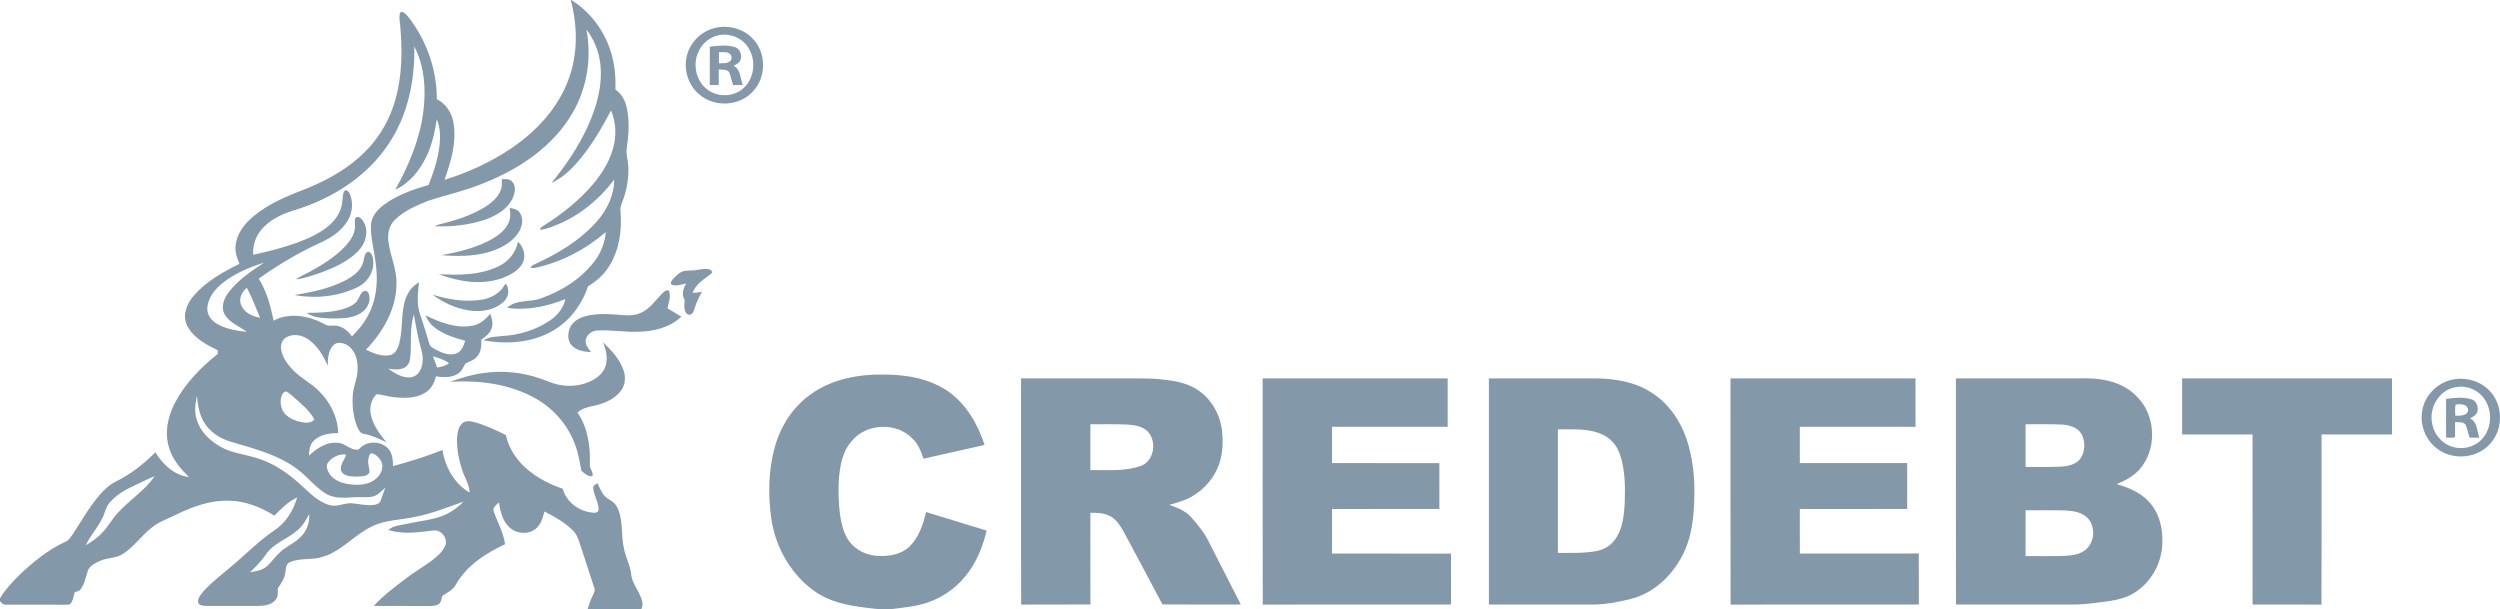 <svg width="156" height="38" viewBox="0 0 156 38" fill="none" xmlns="http://www.w3.org/2000/svg">
<path d="M35.613 0H35.645C36.873 0.755 37.782 2.01 38.168 3.408C38.374 4.116 38.421 4.858 38.406 5.593C38.795 5.853 39.022 6.288 39.114 6.743C39.297 7.579 39.226 8.445 39.105 9.285C39.054 9.64 39.185 9.984 39.203 10.336C39.25 11.112 39.108 11.894 38.825 12.615C38.752 12.797 38.69 12.989 38.72 13.189C38.819 14.352 38.649 15.581 38.029 16.583C37.703 17.12 37.227 17.547 36.693 17.862C36.308 19.027 35.521 20.068 34.452 20.665C33.16 21.401 31.602 21.495 30.167 21.239C30.506 21.01 30.926 21.013 31.317 20.969C32.381 20.915 33.444 20.595 34.332 19.99C34.791 19.679 35.166 19.221 35.277 18.663C34.132 19.125 32.876 19.392 31.642 19.21C32.216 18.66 33.074 18.882 33.76 18.616C35.048 18.164 36.266 17.398 37.106 16.295C37.502 15.771 37.746 15.137 37.802 14.479C36.547 15.561 35.041 16.354 33.427 16.706C33.315 16.731 33.203 16.731 33.092 16.707C33.148 16.619 33.227 16.548 33.324 16.507C34.773 15.851 36.188 15.019 37.253 13.808C37.882 13.093 38.325 12.179 38.326 11.208C37.398 12.445 36.162 13.457 34.731 14.035C34.399 14.166 34.063 14.305 33.706 14.343C33.681 14.206 33.826 14.159 33.907 14.091C35.037 13.387 36.097 12.549 36.971 11.533C37.611 10.778 38.155 9.898 38.338 8.908C38.463 8.233 38.392 7.524 38.128 6.891C37.57 7.963 36.953 9.009 36.185 9.941C35.689 10.535 35.123 11.096 34.411 11.414C35.288 10.354 36.064 9.202 36.649 7.95C37.207 6.739 37.601 5.4 37.468 4.052C37.392 3.247 37.074 2.478 36.593 1.836C36.928 3.596 36.64 5.477 35.739 7.025C34.533 9.127 32.432 10.525 30.244 11.404C29.104 11.888 27.89 12.146 26.717 12.53C25.972 12.831 25.199 13.158 24.621 13.739C24.245 14.111 24.158 14.679 24.254 15.185C24.38 16.04 24.773 16.849 24.74 17.729C24.726 19.296 23.89 20.727 22.835 21.821C23.308 22.045 23.834 22.277 24.367 22.154C24.79 22.025 24.902 21.531 24.973 21.145C25.159 20.209 24.991 19.188 25.456 18.321C25.604 18.015 25.863 17.786 26.146 17.611C26.072 18.285 25.984 18.991 26.222 19.642C26.431 20.242 26.604 20.853 26.793 21.459C26.843 21.654 27.048 21.73 27.201 21.824C27.584 22.019 28.033 22.209 28.463 22.062C28.8 21.941 28.929 21.576 29.032 21.262C28.331 21.077 27.612 20.852 27.044 20.376C26.816 20.195 26.671 19.936 26.546 19.677C27.46 20.114 28.476 20.526 29.503 20.319C29.953 20.235 30.309 19.923 30.592 19.576C30.679 19.849 30.783 20.143 30.693 20.43C30.61 20.782 30.305 21.001 30.032 21.198C30.044 21.553 30.028 21.941 29.788 22.224C29.609 22.473 29.301 22.544 29.047 22.683C28.911 22.884 28.838 23.138 28.63 23.28C28.22 23.59 27.677 23.55 27.198 23.489C27.108 23.894 26.901 24.287 26.537 24.501C25.928 24.879 25.174 24.859 24.491 24.771C24.158 24.737 23.837 24.613 23.503 24.6C23.146 24.925 23.039 25.457 23.15 25.918C23.293 26.566 23.71 27.099 24.116 27.601C23.657 27.381 23.191 27.158 22.686 27.068C22.466 27.039 22.371 26.808 22.289 26.629C22.043 26.005 21.967 25.32 22.013 24.653C22.047 24.107 22.313 23.605 22.315 23.054C22.338 22.507 22.186 21.879 21.706 21.562C21.441 21.387 21.037 21.297 20.791 21.549C20.475 21.889 20.458 22.387 20.446 22.827C20.186 22.203 19.819 21.596 19.267 21.196C18.871 20.908 18.308 20.794 17.869 21.047C17.619 21.186 17.495 21.493 17.537 21.773C17.612 22.32 17.967 22.773 18.345 23.149C18.808 23.619 19.415 23.91 19.88 24.379C20.594 25.062 21.069 26.012 21.106 27.014C20.564 27.038 19.954 27.102 19.558 27.523C19.319 27.762 19.295 28.114 19.275 28.432C19.773 27.976 20.398 27.539 21.105 27.64C21.576 27.664 21.897 28.152 22.391 28.044C22.844 27.468 23.821 27.481 24.271 28.052C24.503 28.341 24.514 28.728 24.525 29.083C25.57 28.804 26.606 28.485 27.61 28.079C27.774 29.15 28.359 30.188 29.302 30.736C29.286 30.215 28.979 29.781 28.829 29.297C28.629 28.671 28.5 28.012 28.52 27.352C28.543 27.012 28.593 26.622 28.871 26.392C29.086 26.222 29.378 26.287 29.621 26.346C30.299 26.538 30.941 26.837 31.572 27.15C31.755 28.06 32.331 28.841 33.045 29.403C33.661 29.895 34.376 30.245 35.117 30.499C35.357 31.385 36.232 31.976 37.116 31.996C37.22 31.996 37.359 31.919 37.352 31.798C37.362 31.321 37.035 30.915 37.02 30.442C37.006 30.282 37.181 30.232 37.279 30.147C37.387 30.371 37.483 30.601 37.619 30.81C37.829 31.158 38.294 31.237 38.485 31.605C38.93 32.422 38.721 33.393 38.944 34.267C39.048 34.78 39.304 35.25 39.38 35.77C39.417 36.502 40.072 37.029 40.1 37.766C40.08 37.845 40.055 37.923 40.024 38H36.669C36.756 37.73 36.837 37.456 36.967 37.203C37.038 37.039 37.168 36.866 37.084 36.68C36.798 35.789 36.504 34.9 36.211 34.012C36.108 33.689 36.002 33.351 35.755 33.108C35.248 32.592 34.606 32.245 33.971 31.917C33.883 32.274 33.782 32.651 33.513 32.917C33.035 33.416 32.156 33.33 31.711 32.827C31.338 32.431 31.216 31.877 31.135 31.354C30.985 31.504 30.71 31.666 30.81 31.92C31.047 32.6 31.423 33.237 31.514 33.964C30.3 34.524 29.097 35.303 28.428 36.511C28.24 36.831 27.888 36.986 27.594 37.184C27.544 37.353 27.546 37.564 27.394 37.68C27.189 37.831 26.92 37.808 26.681 37.815C25.563 37.806 24.445 37.818 23.327 37.808C23.912 37.16 24.617 36.644 25.305 36.117C25.839 35.702 26.429 35.369 26.968 34.962C27.278 34.718 27.6 34.454 27.766 34.084C28 33.605 27.511 33.002 27.002 33.107C26.085 33.221 25.129 33.357 24.229 33.069C24.583 32.764 25.073 32.77 25.503 32.663C26.284 32.493 27.104 32.44 27.837 32.095C28.24 31.896 28.612 31.632 28.921 31.302C27.928 31.655 26.944 32.052 25.905 32.251C25.016 32.455 24.066 32.428 23.231 32.838C22.135 33.346 21.341 34.378 20.168 34.737C19.491 34.972 18.736 34.789 18.076 35.086C17.834 35.187 17.841 35.479 17.808 35.7C17.773 36.086 17.539 36.404 17.336 36.718C17.337 36.967 17.365 37.252 17.181 37.449C16.912 37.761 16.469 37.801 16.085 37.811C15.013 37.812 13.941 37.814 12.869 37.811C12.678 37.802 12.363 37.785 12.355 37.527C12.377 37.254 12.575 37.041 12.744 36.844C13.254 36.294 13.849 35.835 14.423 35.358C15.196 34.714 15.906 33.994 16.711 33.389C17.009 33.163 17.335 32.972 17.6 32.703C18.054 32.244 18.363 31.655 18.546 31.037C17.986 31.294 17.55 31.743 17.121 32.177C16.27 31.635 15.294 31.26 14.28 31.243C13.124 31.208 12.011 31.616 10.983 32.116C10.465 32.375 9.9 32.56 9.449 32.94C8.815 33.433 8.356 34.129 7.675 34.562C7.257 34.842 6.731 34.793 6.28 34.982C6.003 35.099 5.715 35.244 5.533 35.493C5.349 35.923 5.312 36.424 5.01 36.798C4.926 36.903 4.78 36.904 4.662 36.945C4.601 37.184 4.565 37.44 4.422 37.646C4.349 37.759 4.197 37.716 4.085 37.734C2.852 37.729 1.618 37.736 0.385 37.73C0.216 37.751 0.088 37.638 0 37.505V37.334C0.312 36.804 0.74 36.355 1.168 35.92C2.057 35.076 3.022 34.275 4.146 33.776C4.33 33.672 4.435 33.479 4.555 33.312C5.092 32.489 5.578 31.626 6.222 30.882C6.507 30.551 6.832 30.246 7.224 30.052C8.147 29.597 8.971 28.956 9.695 28.223C10.161 28.983 10.878 29.666 11.794 29.767C11.281 29.268 10.793 28.707 10.572 28.007C10.246 27.053 10.46 25.998 10.921 25.128C11.559 23.922 12.526 22.928 13.582 22.09C13.583 22.031 13.585 21.914 13.587 21.855C12.835 21.484 12.002 21.053 11.643 20.24C11.38 19.615 11.676 18.925 12.092 18.45C12.865 17.56 13.908 16.97 14.951 16.462C14.785 16.112 14.657 15.729 14.701 15.335C14.765 14.606 15.235 13.99 15.771 13.533C16.689 12.756 17.805 12.274 18.914 11.851C20.169 11.361 21.385 10.723 22.404 9.824C23.249 9.085 23.932 8.152 24.362 7.106C25.048 5.448 25.14 3.605 24.994 1.833C24.977 1.486 24.875 1.13 24.966 0.785C25.16 0.667 25.321 0.888 25.444 1.013C26.599 2.467 27.263 4.32 27.258 6.191C27.831 6.468 28.203 7.051 28.3 7.677C28.499 8.885 28.138 10.095 27.735 11.222C29.221 10.766 30.65 10.105 31.941 9.229C33.45 8.203 34.769 6.799 35.436 5.063C36.067 3.458 36.059 1.652 35.613 0ZM25.852 2.894C25.901 5.02 25.44 7.211 24.244 8.987C22.902 11.017 20.751 12.369 18.477 13.083C17.651 13.326 16.805 13.693 16.259 14.396C15.923 14.815 15.768 15.36 15.797 15.897C16.73 15.702 17.654 15.461 18.551 15.138C19.259 14.875 19.965 14.561 20.544 14.061C20.985 13.683 21.32 13.147 21.363 12.553C21.398 12.343 21.37 12.107 21.487 11.921C21.606 11.785 21.771 11.963 21.822 12.08C22.049 12.607 22.004 13.24 21.716 13.735C21.352 14.369 20.726 14.798 20.084 15.104C18.697 15.726 17.382 16.505 16.143 17.39C16.649 18.176 16.885 19.1 17.072 20.009C18.081 19.466 19.31 19.712 20.274 20.237C20.499 20.391 20.776 20.277 21.024 20.332C21.419 20.392 21.732 20.674 21.962 20.988C22.437 20.525 22.853 19.989 23.118 19.374C23.54 18.436 23.579 17.372 23.437 16.365C23.35 15.601 23.122 14.85 23.144 14.076C23.155 13.52 23.555 13.077 23.973 12.765C24.798 12.164 25.772 11.82 26.742 11.543C27.058 10.748 27.332 9.926 27.428 9.071C27.488 8.525 27.475 7.954 27.255 7.443C27.13 8.243 26.96 9.047 26.601 9.777C26.186 10.635 25.55 11.439 24.669 11.832C25.501 10.335 26.183 8.723 26.411 7.01C26.592 5.627 26.501 4.147 25.852 2.894ZM13.891 17.658C13.408 18.046 12.968 18.587 12.938 19.238C12.916 19.637 13.179 19.987 13.503 20.182C14.073 20.531 14.749 20.643 15.402 20.708C14.941 20.363 14.349 20.154 14.032 19.644C13.759 19.192 13.965 18.635 14.258 18.251C14.848 17.471 15.674 16.924 16.475 16.39C15.559 16.675 14.653 17.058 13.891 17.658ZM15.023 18.97C15.194 19.483 15.73 19.749 16.227 19.827C15.956 19.205 15.731 18.558 15.403 17.964C15.11 18.196 14.899 18.588 15.023 18.97ZM25.583 22.416C25.556 22.653 25.407 22.875 25.187 22.967C24.882 23.106 24.54 23.043 24.22 23.004C24.601 23.274 25.025 23.544 25.506 23.553C25.777 23.563 26.039 23.414 26.18 23.181C26.417 22.787 26.421 22.292 26.3 21.86C26.088 21.129 25.957 20.378 25.83 19.628C25.528 20.527 25.715 21.492 25.583 22.416ZM27.016 22.234C27.098 22.47 27.185 22.704 27.278 22.936C27.534 22.883 27.807 22.845 28.014 22.667C27.723 22.437 27.364 22.337 27.016 22.234ZM17.724 24.468C17.47 24.716 17.477 25.13 17.574 25.45C17.721 25.941 18.22 26.194 18.677 26.311C18.991 26.386 19.382 26.45 19.621 26.174C19.279 25.555 18.702 25.12 18.188 24.658C18.052 24.57 17.9 24.35 17.724 24.468ZM12.264 26.149C12.479 26.917 13.09 27.497 13.759 27.878C14.502 28.301 15.371 28.353 16.166 28.629C17.079 28.928 17.89 29.479 18.612 30.111C19.221 30.639 19.782 31.309 20.587 31.523C21.056 31.654 21.502 31.36 21.97 31.406C22.413 31.443 22.855 31.557 23.301 31.511C23.48 31.493 23.697 31.424 23.756 31.23C23.852 30.964 23.953 30.699 24.039 30.429C23.796 30.649 23.567 30.925 23.232 30.992C22.84 31.061 22.443 30.997 22.049 31.028C21.482 31.063 20.868 31.119 20.356 30.816C19.694 30.422 19.224 29.783 18.612 29.323C17.444 28.41 15.985 28.032 14.593 27.619C13.917 27.448 13.254 27.101 12.843 26.513C12.453 25.994 12.347 25.337 12.289 24.705C12.187 25.178 12.119 25.678 12.264 26.149ZM22.991 28.618C22.918 28.909 23.064 29.191 23.054 29.479C22.909 29.755 22.545 29.72 22.282 29.74C21.944 29.727 21.482 29.749 21.293 29.4C21.172 29.018 21.506 28.712 21.601 28.366C21.173 28.302 20.731 28.518 20.473 28.86C20.309 29.082 20.434 29.372 20.565 29.576C20.846 29.99 21.352 30.162 21.824 30.22C22.363 30.291 22.965 30.266 23.412 29.913C23.737 29.672 23.97 29.224 23.808 28.819C23.69 28.579 23.481 28.367 23.226 28.288C23.055 28.258 23.015 28.494 22.991 28.618ZM8.3 30.339C7.762 30.581 7.246 30.901 6.853 31.352C6.718 31.503 6.621 31.685 6.565 31.88C6.326 32.682 5.711 33.283 5.346 34.02C5.761 33.803 6.138 33.512 6.452 33.163C6.798 32.793 7.027 32.328 7.385 31.968C8.102 31.18 9.045 30.612 9.647 29.715C9.186 29.896 8.751 30.134 8.3 30.339ZM18.546 33.098C17.927 33.653 17.05 33.892 16.581 34.617C16.299 35.017 15.957 35.37 15.603 35.706C15.975 35.65 16.374 35.585 16.666 35.324C16.956 35.063 17.167 34.729 17.461 34.471C17.829 34.112 18.319 33.923 18.693 33.572C19.112 33.202 19.342 32.64 19.289 32.077C19.1 32.457 18.881 32.831 18.546 33.098Z" fill="#8398A9"/>
<path d="M44.691 1.727C45.484 1.559 46.361 1.789 46.937 2.377C47.809 3.224 47.841 4.759 47.026 5.656C46.195 6.633 44.589 6.729 43.633 5.889C42.931 5.31 42.629 4.302 42.876 3.422C43.102 2.569 43.84 1.898 44.691 1.727ZM44.915 2.187C44.321 2.281 43.795 2.704 43.564 3.265C43.215 4.055 43.445 5.083 44.149 5.593C44.815 6.098 45.834 6.055 46.434 5.462C47.1 4.83 47.188 3.709 46.678 2.953C46.309 2.37 45.584 2.068 44.915 2.187Z" fill="#8398A9"/>
<path d="M44.293 2.911C44.803 2.857 45.337 2.784 45.838 2.933C46.184 3.024 46.34 3.476 46.187 3.786C46.105 3.95 45.928 4.023 45.777 4.103C46.224 4.34 46.189 4.895 46.351 5.31C46.149 5.307 45.949 5.307 45.748 5.307C45.653 5.053 45.612 4.781 45.511 4.53C45.376 4.301 45.07 4.363 44.851 4.333C44.849 4.658 44.849 4.982 44.85 5.306C44.662 5.306 44.475 5.307 44.289 5.307C44.291 4.508 44.286 3.709 44.293 2.911ZM44.861 3.259C44.859 3.489 44.858 3.72 44.859 3.95C45.084 3.935 45.339 3.976 45.535 3.837C45.701 3.72 45.681 3.442 45.514 3.338C45.322 3.208 45.077 3.264 44.861 3.259Z" fill="#8398A9"/>
<path d="M31.315 11.181C31.539 11.166 31.804 11.152 31.967 11.341C32.224 11.623 32.13 12.057 31.989 12.374C31.66 13.066 30.951 13.464 30.264 13.709C29.257 14.047 28.182 14.157 27.127 14.121C27.343 13.983 27.606 13.964 27.849 13.893C28.682 13.666 29.512 13.38 30.254 12.923C30.664 12.661 31.069 12.33 31.249 11.86C31.335 11.644 31.317 11.408 31.315 11.181Z" fill="#8398A9"/>
<path d="M31.806 12.973C32.031 13.016 32.29 13.054 32.429 13.263C32.698 13.651 32.584 14.186 32.328 14.55C31.892 15.183 31.168 15.536 30.454 15.741C29.507 16.008 28.513 16 27.54 15.923C28.526 15.745 29.514 15.513 30.419 15.068C30.947 14.799 31.495 14.45 31.746 13.882C31.879 13.597 31.839 13.275 31.806 12.973Z" fill="#8398A9"/>
<path d="M22.232 13.551C22.473 13.48 22.643 13.743 22.735 13.931C23.015 14.513 22.793 15.215 22.361 15.656C21.693 16.349 20.788 16.731 19.904 17.053C19.431 17.204 18.959 17.386 18.462 17.433C18.724 17.23 19.039 17.122 19.325 16.959C20.12 16.526 20.903 16.039 21.534 15.377C21.878 15.006 22.201 14.535 22.149 14C22.155 13.85 22.098 13.662 22.232 13.551Z" fill="#8398A9"/>
<path d="M32.318 15.083C32.695 15.415 32.849 16.023 32.583 16.47C32.319 16.912 31.84 17.154 31.383 17.338C30.085 17.821 28.639 17.583 27.374 17.108C28.638 17.175 29.975 17.179 31.139 16.603C31.738 16.315 32.2 15.752 32.318 15.083Z" fill="#8398A9"/>
<path d="M22.695 16.213C22.747 16.025 22.76 15.74 23 15.705C23.252 15.812 23.282 16.133 23.292 16.376C23.315 17.033 22.893 17.644 22.315 17.918C21.105 18.506 19.701 18.652 18.385 18.41C19.401 18.242 20.423 18.032 21.362 17.592C21.936 17.312 22.588 16.908 22.695 16.213Z" fill="#8398A9"/>
<path d="M43.388 16.861C43.676 16.819 43.972 16.735 44.263 16.811C44.368 16.839 44.492 16.951 44.396 17.064C43.961 17.411 43.409 17.712 43.221 18.277C43.418 18.273 43.615 18.248 43.809 18.2C43.63 18.513 43.466 18.837 43.363 19.184C43.305 19.347 43.271 19.562 43.087 19.631C42.93 19.683 42.798 19.55 42.753 19.412C42.671 19.183 42.711 18.934 42.718 18.697C42.502 18.377 42.642 17.992 42.815 17.689C42.526 17.753 42.215 17.869 41.923 17.773C41.779 17.664 41.92 17.512 41.996 17.411C42.197 17.192 42.425 16.957 42.728 16.905C42.947 16.874 43.169 16.893 43.388 16.861Z" fill="#8398A9"/>
<path d="M31.477 17.804C31.532 17.668 31.645 17.756 31.652 17.866C31.796 18.21 31.678 18.62 31.401 18.856C30.803 19.379 29.956 19.492 29.199 19.362C28.397 19.228 27.645 18.87 26.989 18.39C27.981 18.687 29.038 18.871 30.069 18.7C30.631 18.605 31.182 18.316 31.477 17.804Z" fill="#8398A9"/>
<path d="M22.623 18.217C22.729 18.107 22.927 18.141 22.987 18.284C23.19 18.703 22.956 19.215 22.604 19.473C22.064 19.878 21.357 19.871 20.715 19.874C20.178 19.851 19.591 19.847 19.132 19.523C19.9 19.519 20.679 19.499 21.422 19.282C21.693 19.199 21.966 19.09 22.18 18.897C22.392 18.715 22.424 18.407 22.623 18.217Z" fill="#8398A9"/>
<path d="M41.275 18.358C41.401 18.242 41.547 18.058 41.738 18.134C41.886 18.492 41.721 18.881 41.652 19.241C41.939 19.414 42.228 19.584 42.515 19.757C41.788 20.453 40.761 20.691 39.787 20.7C38.946 20.732 38.11 20.569 37.271 20.623C36.932 20.635 36.601 20.885 36.545 21.233C36.509 21.527 36.721 21.76 36.883 21.976C36.464 21.943 35.997 21.886 35.688 21.564C35.402 21.273 35.413 20.802 35.569 20.449C35.734 20.073 36.112 19.852 36.488 19.745C37.151 19.558 37.85 19.583 38.529 19.634C38.996 19.681 39.49 19.738 39.935 19.544C40.508 19.319 40.865 18.789 41.275 18.358Z" fill="#8398A9"/>
<path d="M37.626 21.356C38.174 21.876 38.722 22.46 38.941 23.208C39.073 23.66 38.967 24.176 38.638 24.516C38.212 24.976 37.603 25.212 37.004 25.331C36.659 25.401 36.303 25.495 36.037 25.743C36.685 26.694 36.859 27.889 36.804 29.021C36.789 29.266 37.062 29.479 36.961 29.72C36.698 29.747 36.477 29.541 36.286 29.386C36.174 28.918 36.131 28.432 35.965 27.977C35.55 26.643 34.594 25.511 33.386 24.844C31.78 23.948 29.894 23.717 28.087 23.825C28.779 23.577 29.487 23.36 30.218 23.27C31.375 23.111 32.565 23.231 33.672 23.606C34.065 23.732 34.438 23.921 34.843 24.004C35.581 24.16 36.382 24.067 37.041 23.69C37.398 23.484 37.721 23.163 37.814 22.746C37.928 22.276 37.806 21.791 37.626 21.356Z" fill="#8398A9"/>
<path d="M50.624 24.58C51.939 23.648 53.587 23.345 55.166 23.371C56.568 23.378 58.038 23.62 59.208 24.455C60.314 25.245 61.016 26.483 61.437 27.762C60.168 28.053 58.896 28.339 57.626 28.624C57.477 28.172 57.297 27.71 56.948 27.375C55.953 26.326 54.065 26.403 53.149 27.519C52.757 27.961 52.547 28.534 52.445 29.111C52.302 29.92 52.303 30.747 52.36 31.564C52.413 32.217 52.511 32.883 52.804 33.474C53.151 34.162 53.873 34.608 54.625 34.674C55.362 34.746 56.184 34.64 56.748 34.109C57.333 33.54 57.603 32.733 57.784 31.952C59.046 32.337 60.308 32.722 61.568 33.11C61.352 33.996 61.025 34.867 60.498 35.614C59.866 36.532 58.942 37.24 57.893 37.593C57.183 37.84 56.431 37.905 55.691 38H54.734C53.43 37.861 52.059 37.711 50.934 36.965C49.4 35.927 48.384 34.182 48.127 32.34C47.918 30.844 47.95 29.292 48.366 27.834C48.736 26.536 49.518 25.347 50.624 24.58Z" fill="#8398A9"/>
<path d="M63.713 23.611C65.808 23.611 67.904 23.611 69.999 23.611C70.839 23.615 71.681 23.586 72.518 23.678C73.258 23.756 74.022 23.882 74.666 24.287C75.527 24.822 76.101 25.772 76.24 26.779C76.352 27.625 76.302 28.521 75.935 29.302C75.591 30.027 75.011 30.63 74.316 31.014C73.892 31.248 73.423 31.375 72.961 31.505C73.453 31.681 73.976 31.867 74.33 32.278C74.739 32.743 75.142 33.227 75.418 33.788C76.086 35.1 76.758 36.41 77.426 37.722C75.796 37.719 74.166 37.73 72.537 37.716C71.759 36.236 70.963 34.765 70.177 33.288C69.938 32.865 69.684 32.395 69.224 32.185C68.858 31.996 68.439 31.996 68.04 31.996C68.04 33.904 68.035 35.811 68.042 37.718C66.602 37.731 65.162 37.713 63.722 37.727C63.701 33.022 63.718 28.316 63.713 23.611ZM68.039 26.473C68.039 27.427 68.039 28.381 68.039 29.335C69.122 29.318 70.244 29.436 71.278 29.038C72.058 28.662 72.189 27.466 71.575 26.881C71.232 26.578 70.756 26.522 70.32 26.49C69.56 26.458 68.799 26.479 68.039 26.473Z" fill="#8398A9"/>
<path d="M78.79 23.611C82.638 23.611 86.487 23.611 90.335 23.611C90.336 24.618 90.336 25.625 90.335 26.632C87.929 26.632 85.522 26.631 83.115 26.633C83.116 27.387 83.116 28.142 83.115 28.897C85.349 28.898 87.582 28.896 89.816 28.898C89.817 29.852 89.817 30.805 89.817 31.759C87.582 31.76 85.349 31.759 83.115 31.76C83.117 32.688 83.114 33.615 83.117 34.542C85.593 34.542 88.068 34.539 90.544 34.543C90.54 35.603 90.544 36.663 90.542 37.722C86.626 37.725 82.711 37.717 78.795 37.727C78.783 33.021 78.793 28.316 78.79 23.611Z" fill="#8398A9"/>
<path d="M92.906 23.611C95.159 23.612 97.412 23.61 99.665 23.612C100.833 23.638 102.043 23.837 103.043 24.489C104.099 25.151 104.85 26.234 105.249 27.414C105.622 28.542 105.754 29.741 105.728 30.926C105.706 32.252 105.571 33.635 104.904 34.804C104.241 36.016 103.129 37.026 101.783 37.367C100.988 37.573 100.172 37.725 99.349 37.723C97.201 37.721 95.053 37.723 92.906 37.722C92.905 33.018 92.905 28.315 92.906 23.611ZM97.213 26.792C97.213 29.362 97.212 31.932 97.213 34.502C98.005 34.492 98.805 34.537 99.588 34.391C100.044 34.315 100.478 34.08 100.753 33.698C101.252 33.05 101.336 32.197 101.381 31.404C101.418 30.39 101.416 29.344 101.09 28.372C100.916 27.839 100.541 27.373 100.033 27.136C99.158 26.705 98.156 26.806 97.213 26.792Z" fill="#8398A9"/>
<path d="M107.983 23.611C111.831 23.611 115.68 23.611 119.528 23.611C119.529 24.618 119.529 25.625 119.528 26.632C117.122 26.633 114.715 26.63 112.309 26.633C112.309 27.387 112.309 28.142 112.309 28.896C114.542 28.898 116.775 28.896 119.009 28.897C119.01 29.852 119.009 30.805 119.01 31.759C116.775 31.761 114.542 31.759 112.309 31.761C112.31 32.688 112.307 33.615 112.31 34.542C114.784 34.538 117.257 34.547 119.73 34.538C119.742 35.599 119.733 36.661 119.735 37.722C115.82 37.725 111.904 37.716 107.989 37.727C107.975 33.022 107.987 28.316 107.983 23.611Z" fill="#8398A9"/>
<path d="M122.049 23.611C124.37 23.61 126.691 23.611 129.013 23.611C129.746 23.625 130.487 23.562 131.214 23.692C132.03 23.823 132.832 24.178 133.395 24.802C134.471 25.911 134.594 27.819 133.684 29.066C133.3 29.631 132.686 29.95 132.082 30.213C132.81 30.418 133.543 30.72 134.073 31.286C134.739 31.984 134.983 32.992 134.927 33.94C134.89 35.144 134.242 36.307 133.239 36.957C132.457 37.478 131.491 37.517 130.593 37.638C129.937 37.733 129.276 37.728 128.617 37.723C126.429 37.724 124.242 37.719 122.054 37.725C122.043 33.021 122.053 28.316 122.049 23.611ZM126.396 26.473C126.396 27.36 126.395 28.248 126.397 29.135C127.135 29.128 127.875 29.153 128.614 29.118C129.059 29.087 129.569 28.987 129.838 28.586C130.116 28.153 130.135 27.551 129.893 27.098C129.642 26.646 129.096 26.517 128.625 26.49C127.882 26.455 127.138 26.48 126.396 26.473ZM126.397 31.84C126.395 32.793 126.396 33.746 126.396 34.699C127.216 34.695 128.037 34.714 128.857 34.688C129.325 34.661 129.839 34.593 130.198 34.254C130.755 33.738 130.763 32.708 130.159 32.225C129.791 31.934 129.305 31.876 128.855 31.852C128.035 31.827 127.215 31.845 126.397 31.84Z" fill="#8398A9"/>
<path d="M136.165 23.611C140.53 23.611 144.896 23.611 149.261 23.611C149.261 24.777 149.261 25.942 149.261 27.109C147.796 27.109 146.332 27.109 144.867 27.109C144.862 30.649 144.875 34.188 144.86 37.728C143.428 37.716 141.995 37.723 140.562 37.724C140.555 34.186 140.562 30.647 140.559 27.109C139.094 27.108 137.629 27.11 136.165 27.109C136.165 25.942 136.165 24.777 136.165 23.611Z" fill="#8398A9"/>
<path d="M153.148 23.668C153.951 23.535 154.821 23.799 155.376 24.414C156.19 25.272 156.207 26.745 155.432 27.635C154.643 28.599 153.115 28.758 152.123 28.029C151.361 27.501 150.971 26.501 151.156 25.587C151.33 24.603 152.178 23.813 153.148 23.668ZM153.117 24.184C152.146 24.41 151.544 25.509 151.776 26.472C151.909 27.177 152.476 27.778 153.176 27.917C153.834 28.072 154.572 27.82 154.982 27.27C155.547 26.544 155.507 25.419 154.899 24.731C154.468 24.228 153.749 24.018 153.117 24.184Z" fill="#8398A9"/>
<path d="M152.637 24.888C153.15 24.83 153.687 24.756 154.192 24.908C154.534 24.995 154.694 25.423 154.57 25.738C154.487 25.925 154.296 26.015 154.132 26.11C154.596 26.321 154.553 26.897 154.709 27.311C154.506 27.308 154.304 27.308 154.104 27.308C154.003 27.046 153.971 26.759 153.853 26.505C153.699 26.298 153.415 26.357 153.196 26.338C153.191 26.653 153.206 26.971 153.189 27.287C153.008 27.329 152.82 27.306 152.639 27.311C152.631 26.504 152.637 25.696 152.637 24.888ZM153.23 25.248C153.177 25.475 153.21 25.711 153.209 25.942C153.488 25.933 153.961 25.982 154.011 25.598C154.001 25.202 153.511 25.198 153.23 25.248Z" fill="#8398A9"/>
</svg>

